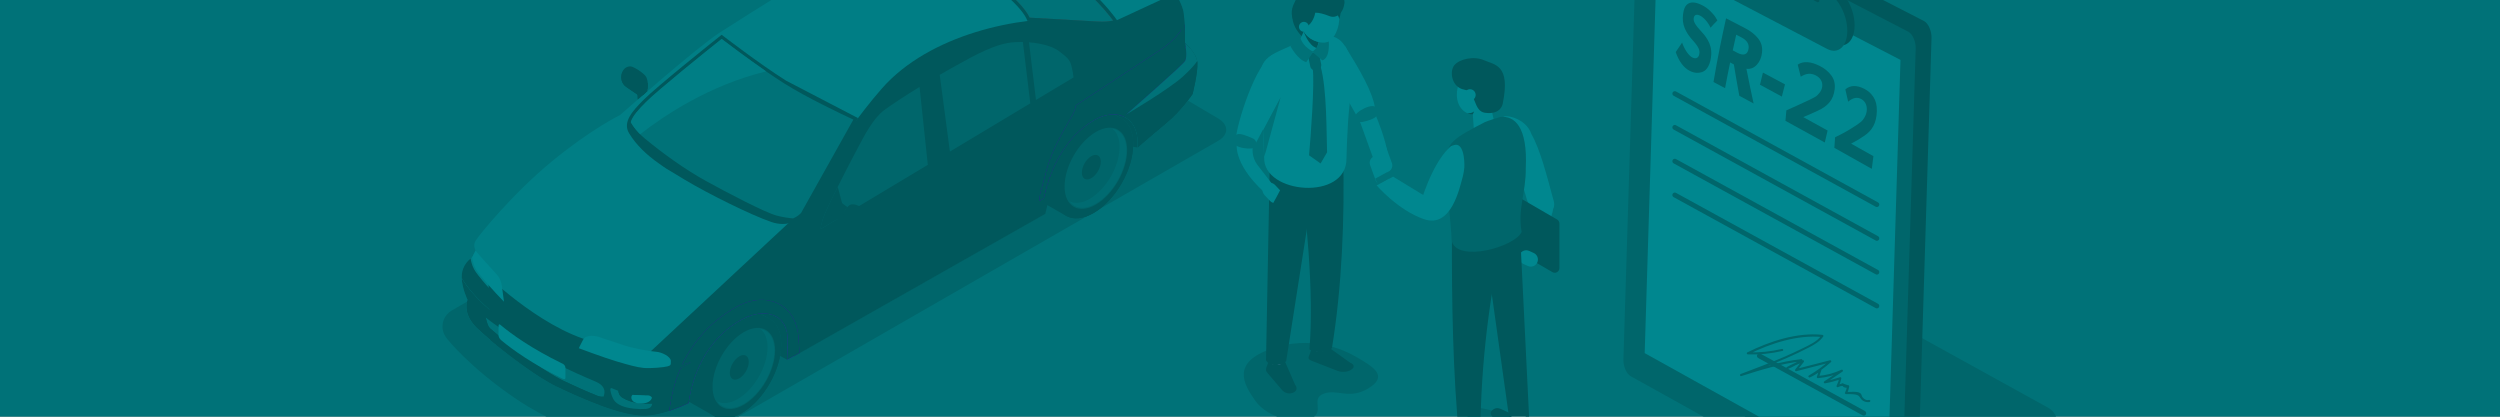 <svg width="1200" height="200" viewBox="0 0 1200 200" fill="none" xmlns="http://www.w3.org/2000/svg">
<rect x="0" y="0" width="1200" height="200" fill="#808080" stroke="none"/>
<g clip-path="url(#clip0)">
<path d="M1241 -55H-41V255H1241V-55Z" fill="#007278"/>
<path d="M911.38 250.814L983.03 211.216C989.13 207.849 989.13 199.035 983.03 195.669L884.41 141.216L911.38 250.814Z" fill="#00666B"/>
<path d="M923.66 10.171L797 -54.914C795.93 -55.538 794.95 -55.327 794.24 -54.492V-54.502L786.97 -49.568L792.54 -30.502L786.55 164.131C786.45 167.437 788.01 171.086 790.01 172.251L900.33 236.241L910.98 250.714L918.36 245.849L918.33 245.779C919.41 245.337 920.18 243.839 920.25 241.679L927.13 18.282C927.23 14.985 925.67 11.337 923.66 10.171Z" fill="#00585C"/>
<path d="M908.83 250.673L782.7 180.563C780.7 179.447 779.14 175.839 779.24 172.533L785.97 -46.161C786.07 -49.467 787.79 -51.256 789.8 -50.141L916.07 15.276C918.07 16.392 919.63 20 919.53 23.306L912.65 246.704C912.55 250 910.83 251.789 908.83 250.673Z" fill="#00666B"/>
<path d="M905.9 234.241L789.45 169.498L795.63 -31.487L912.23 28.744L905.9 234.241Z" fill="#00878F"/>
<path d="M880.76 -6.191L879.67 -6.764C878.99 -13.578 875.08 -20.593 870.34 -23.075L838.95 -39.508C834.21 -41.99 830.2 -39.116 829.39 -33.086L828.3 -33.658C823.04 -36.412 818.67 -32.573 818.6 -25.126C818.53 -17.678 822.77 -9.327 828.04 -6.573L880.51 20.894C885.77 23.648 890.14 19.809 890.21 12.362C890.27 4.915 886.03 -3.437 880.76 -6.191Z" fill="#00585C"/>
<path d="M900.9 99.367C900.71 99.367 900.52 99.327 900.34 99.226L803.34 45.97C802.77 45.658 802.57 44.945 802.87 44.372C803.19 43.799 803.89 43.598 804.46 43.9L901.46 97.156C902.03 97.468 902.23 98.181 901.93 98.754C901.72 99.146 901.32 99.367 900.9 99.367Z" fill="#00666B"/>
<path d="M900.9 115.588C900.71 115.588 900.52 115.548 900.34 115.448L803.34 62.191C802.77 61.88 802.57 61.166 802.87 60.593C803.19 60.02 803.89 59.809 804.46 60.121L901.46 113.377C902.03 113.689 902.23 114.402 901.93 114.975C901.72 115.367 901.32 115.588 900.9 115.588Z" fill="#00666B"/>
<path d="M900.9 131.809C900.71 131.809 900.52 131.769 900.34 131.669L803.34 78.412C802.77 78.101 802.57 77.387 802.87 76.814C803.19 76.242 803.89 76.031 804.46 76.342L901.46 129.598C902.03 129.91 902.23 130.624 901.93 131.196C901.72 131.588 901.32 131.809 900.9 131.809Z" fill="#00666B"/>
<path d="M900.9 148.03C900.71 148.03 900.52 147.99 900.34 147.889L803.34 94.633C802.77 94.322 802.57 93.608 802.87 93.035C803.19 92.462 803.89 92.261 804.46 92.563L901.46 145.819C902.03 146.131 902.23 146.844 901.93 147.417C901.72 147.809 901.32 148.03 900.9 148.03Z" fill="#00666B"/>
<path d="M900.9 164.262C900.71 164.262 900.52 164.211 900.34 164.121L803.34 110.865C802.77 110.553 802.57 109.84 802.87 109.267C803.19 108.694 803.89 108.483 804.46 108.794L901.46 162.051C902.03 162.362 902.23 163.076 901.93 163.649C901.72 164.041 901.32 164.262 900.9 164.262Z" fill="#00878F"/>
<path d="M894.61 199.508C894.42 199.508 894.23 199.457 894.05 199.367L843.93 171.849C843.36 171.538 843.16 170.824 843.46 170.251C843.77 169.689 844.48 169.478 845.05 169.779L895.17 197.297C895.74 197.608 895.94 198.322 895.64 198.895C895.42 199.287 895.02 199.508 894.61 199.508Z" fill="#00666B"/>
<path d="M877.25 -3.618L876.16 -4.191C875.48 -11.005 871.57 -18.02 866.83 -20.502L835.44 -36.934C830.7 -39.417 826.69 -36.542 825.88 -30.512L824.79 -31.085C819.53 -33.839 815.16 -30 815.09 -22.552C815.02 -15.105 819.26 -6.753 824.53 -4L877 23.468C882.26 26.221 886.63 22.382 886.7 14.935C886.76 7.488 882.51 -0.864 877.25 -3.618Z" fill="#00666B"/>
<path d="M872.57 1.085C872.45 1.085 872.33 1.055 872.22 0.995L828.01 -23.116C827.66 -23.306 827.52 -23.759 827.72 -24.11C827.91 -24.462 828.35 -24.593 828.71 -24.412L872.92 -0.301C873.27 -0.111 873.41 0.342 873.21 0.694C873.08 0.945 872.83 1.085 872.57 1.085Z" fill="#00585C"/>
<path d="M824.34 9.829C823.02 11.116 822.37 11.829 821.07 13.306C819.86 10.663 817.82 8.432 816.17 7.578C814.42 6.673 813.04 6.955 812.95 9.106C812.89 10.613 814.21 12.462 815.93 14.322C818.46 17.055 821.75 20.734 821.4 26.251C821.12 30.673 819.46 33.578 817.4 34.432C815.38 35.276 813.12 35.075 811.08 34.02C808.18 32.523 805.93 29.548 804.34 24.995C805.54 23.136 806.15 22.221 807.41 20.432C808.44 23.508 810.45 26.603 812.26 27.558C814.17 28.563 815.62 27.709 815.76 25.236C815.85 23.467 814.5 21.558 812.85 19.729C810.47 17.096 807.55 13.367 807.75 8.503C807.9 4.824 808.75 2.613 810.42 1.698C812.11 0.774 814.33 1.116 817.16 2.573C818.56 3.296 819.88 4.241 821.09 5.467C822.3 6.693 823.16 7.709 823.61 8.563C823.91 9.075 824.05 9.327 824.34 9.829Z" fill="#00666B"/>
<path d="M843.3 31.066C841.91 32.593 840.22 33.267 838.28 33.015C839.64 39.709 840.29 43.236 841.73 49.679C838.96 48.181 837.58 47.437 834.87 45.98C833.77 40.121 833.28 36.975 832.25 30.935C831.53 30.553 831.18 30.362 830.47 29.98C829.44 34.915 828.93 37.488 828.04 42.322C825.78 41.116 824.66 40.523 822.47 39.367C824.66 26.503 826.37 18.503 828.51 8.804C832.12 10.674 833.98 11.628 837.72 13.568C840.24 14.875 842.32 16.473 843.85 18.382C845.39 20.292 846.05 22.473 845.78 25.166C845.53 27.558 844.69 29.548 843.3 31.066ZM835.73 17.869C834.79 17.377 834.31 17.136 833.38 16.653C832.74 19.468 832.4 21.015 831.72 24.181C832.64 24.663 833.1 24.905 834.03 25.397C836.88 26.895 839.05 26.302 839.35 23.015C839.54 20.864 838.32 19.216 835.73 17.869Z" fill="#00666B"/>
<path d="M846.21 34.844C850.42 37.096 852.55 38.231 856.79 40.502C856.18 42.824 855.87 44.01 855.28 46.362C851.06 44.07 848.95 42.925 844.78 40.673C845.35 38.332 845.64 37.156 846.21 34.844Z" fill="#00666B"/>
<path d="M865.56 56.201C870.28 58.804 872.63 60.101 877.25 62.663C876.69 65.055 876.41 66.221 875.9 68.402C868.42 64.251 864.59 62.131 857.02 58C857.18 56.04 857.27 55.025 857.46 52.955C861.92 51.015 864.22 49.95 868.72 47.839C869.81 47.297 870.7 46.824 871.31 46.483C871.94 46.131 872.65 45.487 873.37 44.553C874.09 43.628 874.54 42.623 874.67 41.538C874.96 39.126 873.63 37.256 871.59 36.201C869.32 35.025 866.95 35.136 864.36 36.814C863.79 34.412 863.5 33.256 862.9 31.035C865.6 29.136 869.44 29.578 873.55 31.698C875.83 32.874 877.64 34.322 879.02 36.201C880.41 38.08 880.94 40.191 880.64 42.834C880.05 48.07 877.18 51.065 872.5 53.156C869.74 54.422 868.34 55.045 865.56 56.201Z" fill="#00666B"/>
<path d="M888.53 68.945C892.95 71.417 895.11 72.633 899.24 74.965C898.91 77.528 898.75 78.774 898.46 81.055C891.55 77.146 887.9 75.095 880.49 70.965C880.61 69.015 880.69 67.99 880.85 65.879C885.12 63.829 887.24 62.593 891.17 60.03C892.12 59.377 892.87 58.804 893.39 58.382C893.92 57.95 894.51 57.206 895.09 56.141C895.67 55.085 896 53.97 896.06 52.804C896.21 50.221 895.06 48.402 893.34 47.507C891.42 46.512 889.4 46.854 887.11 48.804C886.58 46.342 886.32 45.156 885.77 42.914C888.17 40.754 891.44 40.884 894.79 42.593C896.66 43.548 898.1 44.804 899.26 46.593C900.42 48.382 900.96 50.553 900.88 53.417C900.73 59.105 898.64 62.724 894.65 65.317C892.3 66.894 891.06 67.628 888.53 68.945Z" fill="#00666B"/>
<path d="M855.33 167.487C849.94 168.764 844.51 169.307 838.98 169.116C839.07 169.437 839.15 169.759 839.24 170.08C849.77 164.854 862.85 160.543 874.74 161.789C874.59 161.528 874.44 161.266 874.29 161.005C872.22 163.98 868.7 165.477 865.57 167.045C862.44 168.603 859.26 170.06 856.05 171.447C849.31 174.352 842.43 176.935 835.56 179.518C834.95 179.749 835.19 180.724 835.83 180.523C845.28 177.528 854.76 174.573 864.64 173.437C864.55 173.116 864.47 172.794 864.38 172.472C862.31 174 860.17 175.216 857.78 176.181C857.91 176.493 858.05 176.814 858.18 177.126C860.55 175.779 862.98 174.724 865.58 173.92C865.41 173.628 865.24 173.337 865.08 173.055C863.97 174.472 862.85 175.89 861.74 177.307C861.43 177.699 861.7 178.312 862.24 178.171C867.71 176.764 873.18 175.357 878.65 173.95C878.48 173.658 878.31 173.367 878.15 173.085C875.08 175.809 871.79 178.181 868.26 180.251C867.68 180.593 868.19 181.427 868.78 181.146C870.65 180.271 872.37 179.256 874.03 178.02C873.78 177.829 873.52 177.628 873.27 177.437C872.87 178.583 872.48 179.729 872.08 180.864C871.98 181.166 872.26 181.548 872.58 181.518C876.72 181.186 880.62 180.161 884.39 178.392C884.22 178.091 884.04 177.789 883.87 177.498C881.13 179.347 878.39 181.206 875.65 183.055C875.15 183.387 875.47 184.111 876.05 184C878.59 183.538 881.04 182.895 883.48 182.06C883.27 181.849 883.06 181.638 882.84 181.417C882.56 182.784 882.23 183.799 881.58 185.085C881.39 185.457 881.71 186.01 882.16 185.849C882.82 185.618 883.67 185.156 884.39 185.276C884.59 185.307 884.83 185.779 885.06 185.849C885.94 186.141 886.38 186.241 887.26 185.91C887.05 185.699 886.84 185.487 886.62 185.266C886.43 186.432 886.17 187.297 885.64 188.392C885.47 188.754 885.68 189.156 886.09 189.176C887.55 189.246 889.26 189.085 890.68 189.407C892.66 189.849 892.41 190.513 893.5 191.719C894.49 192.814 895.85 193.166 897.27 193.005C897.92 192.935 897.93 191.89 897.27 191.97C895.99 192.261 894.87 191.789 893.91 190.553C893.76 190.151 893.61 189.749 893.44 189.357C893.21 189.035 893.17 188.905 892.9 188.704C891.43 187.658 887.8 188.231 886.09 188.141C886.24 188.402 886.39 188.663 886.54 188.925C887.08 187.819 887.43 186.764 887.63 185.548C887.69 185.196 887.4 184.754 886.99 184.905C886.32 184.673 885.65 184.442 884.97 184.211C884.86 184.02 884.6 183.9 884.39 183.97C883.55 184.261 882.72 184.553 881.88 184.844C882.07 185.096 882.27 185.357 882.46 185.608C883.11 184.332 883.54 183.096 883.83 181.699C883.9 181.337 883.59 180.925 883.19 181.055C880.75 181.889 878.3 182.533 875.76 182.995C875.89 183.307 876.03 183.628 876.16 183.94C878.9 182.091 881.64 180.231 884.38 178.382C884.94 178 884.46 177.206 883.86 177.487C880.25 179.166 876.53 180.151 872.57 180.462C872.74 180.683 872.9 180.905 873.07 181.116C873.47 179.97 873.86 178.824 874.26 177.689C874.4 177.286 873.86 176.834 873.5 177.106C871.84 178.342 870.12 179.357 868.25 180.231C868.42 180.533 868.6 180.834 868.77 181.126C872.39 179.005 875.74 176.573 878.87 173.799C879.27 173.447 878.84 172.804 878.37 172.935C872.9 174.342 867.43 175.749 861.96 177.156C862.13 177.447 862.3 177.739 862.46 178.02C863.57 176.603 864.69 175.186 865.8 173.769C866.09 173.397 865.84 172.734 865.3 172.905C862.61 173.729 860.09 174.824 857.65 176.211C857.16 176.493 857.49 177.387 858.05 177.156C860.51 176.161 862.76 174.915 864.9 173.337C865.26 173.075 865.21 172.302 864.64 172.372C854.66 173.518 845.09 176.462 835.55 179.487C835.64 179.819 835.73 180.151 835.82 180.493C843.14 177.739 850.46 174.985 857.62 171.849C861.18 170.292 864.7 168.643 868.15 166.854C870.86 165.447 873.39 164.05 875.17 161.498C875.42 161.146 875.08 160.754 874.72 160.714C862.6 159.447 849.43 163.819 838.7 169.146C838.22 169.387 838.48 170.101 838.96 170.111C844.59 170.302 850.11 169.749 855.59 168.442C856.25 168.332 855.97 167.337 855.33 167.487Z" fill="#00666B"/>
<path d="M584.86 56.945C589.84 59.9 589.81 64.663 584.79 67.558L330.43 213.799C325.41 216.683 316.66 218.161 310.98 217.085C310.98 217.085 275.8 210.412 247.92 191.618C225.34 176.392 214.45 162.442 214.45 162.442C210.88 157.869 212.07 151.769 217.09 148.884L473.32 1.558C478.34 -1.327 486.52 -1.276 491.5 1.668L584.86 56.945Z" fill="#00666B"/>
<path d="M537.61 56.533L534.76 54.905C531.75 54.824 528.39 55.739 525 57.739C511.53 65.689 504.3 80.503 501.25 94.302C501.05 95.216 500.95 96.292 500.95 97.457L512.11 103.809C515.49 105.498 520.02 105.106 525 102.211C535.46 96.141 543.94 81.387 543.93 69.246C543.94 62.734 541.49 58.302 537.61 56.533Z" fill="#00585C"/>
<path d="M543.94 69.247C543.94 81.387 535.46 96.141 525.01 102.211C514.55 108.282 506.07 103.357 506.07 91.227C506.07 79.086 514.55 64.332 525 58.262C535.46 52.201 543.94 57.116 543.94 69.247Z" fill="#00585C"/>
<path d="M543.4 69.99C543.4 81.307 535.5 95.066 525.75 100.724C516 106.382 508.09 101.799 508.09 90.483C508.09 79.166 515.99 65.407 525.74 59.749C535.5 54.091 543.4 58.674 543.4 69.99Z" fill="#00585C"/>
<path opacity="0.5" d="M541.03 72.06C541.03 81.689 534.31 93.387 526.02 98.201C517.73 103.015 511 99.116 511 89.487C511 79.859 517.72 68.161 526.01 63.347C534.31 58.533 541.03 62.432 541.03 72.06Z" fill="#007278"/>
<path opacity="0.5" d="M534 61.809C536.12 63.467 537.41 66.472 537.41 70.573C537.41 79.719 531.02 90.844 523.14 95.417C519.34 97.618 515.89 97.9 513.33 96.573C515.86 100.181 520.6 100.854 526.02 97.709C534.11 93.015 540.68 81.588 540.68 72.191C540.68 66.221 538.02 62.513 534 61.809Z" fill="#007278"/>
<path d="M528.39 77.598C528.39 80.513 526.35 84.06 523.84 85.518C521.33 86.975 519.29 85.789 519.29 82.874C519.29 79.96 521.32 76.412 523.84 74.955C526.36 73.498 528.39 74.683 528.39 77.598Z" fill="#00585C"/>
<path d="M546.07 70.824C546.09 69.618 546.09 68.663 546.09 68.311C546.09 59.829 541.23 55.075 534.75 54.915L537.6 56.543C541.48 58.312 543.93 62.744 543.93 69.256C543.93 69.658 543.92 70.07 543.9 70.472L546.07 70.824Z" fill="#00585C"/>
<path d="M368.63 152.633L364.89 150.492C362.06 150.743 359.02 151.698 356.02 153.346C341.95 161.045 334.04 175.035 331.22 189.457C331.07 190.241 330.84 191.417 330.59 192.784L343.13 199.909C346.51 201.598 351.04 201.206 356.02 198.311C366.48 192.241 374.95 177.487 374.95 165.346C374.96 158.834 372.51 154.402 368.63 152.633Z" fill="#00585C"/>
<path d="M374.96 165.347C374.96 177.488 366.48 192.242 356.03 198.312C345.57 204.382 337.09 199.458 337.09 187.327C337.09 175.196 345.57 160.432 356.03 154.362C366.48 148.292 374.96 153.206 374.96 165.347Z" fill="#00585C"/>
<path d="M374.42 166.091C374.42 177.408 366.52 191.166 356.77 196.825C347.02 202.483 339.11 197.89 339.11 186.583C339.11 175.267 347.02 161.508 356.77 155.85C366.52 150.191 374.42 154.774 374.42 166.091Z" fill="#00585C"/>
<path opacity="0.5" d="M372.05 168.151C372.05 177.769 365.33 189.477 357.04 194.281C348.75 199.096 342.02 195.196 342.02 185.568C342.02 175.94 348.74 164.241 357.03 159.427C365.33 154.633 372.05 158.523 372.05 168.151Z" fill="#007278"/>
<path opacity="0.5" d="M365.02 157.91C367.14 159.568 368.43 162.573 368.43 166.673C368.43 175.819 362.04 186.945 354.16 191.528C350.36 193.729 346.91 194.01 344.35 192.684C346.88 196.292 351.62 196.965 357.04 193.819C365.13 189.126 371.7 177.699 371.7 168.302C371.7 162.322 369.03 158.603 365.02 157.91Z" fill="#007278"/>
<path d="M359.41 173.699C359.41 176.614 357.37 180.161 354.86 181.619C352.35 183.076 350.31 181.89 350.31 178.975C350.31 176.061 352.35 172.513 354.86 171.056C357.38 169.598 359.41 170.774 359.41 173.699Z" fill="#00585C"/>
<path d="M364.89 150.493L368.63 152.633C372.51 154.402 374.96 158.834 374.96 165.347C374.96 167.126 374.77 168.975 374.42 170.834L377.84 172.694C377.94 169.367 378.03 165.789 378.1 164.362C378.6 154.272 372.52 149.809 364.89 150.493Z" fill="#00585C"/>
<path d="M574.76 30.121C574.47 25.307 568.81 20.633 568.81 20.633C568.81 20.633 568.81 12.463 568.23 6.623C567.65 0.784 560.53 -10.01 556.18 -13.507C551.82 -17.005 520.18 -36.854 507.7 -42.683C495.21 -48.522 486.79 -45.306 486.79 -45.306L457.9 -34.362C434.67 -34.944 404.77 -20.794 387.35 -10.432C369.93 -0.08 345.4 15.679 345.4 15.679C333.79 23.267 297.64 55.216 297.64 55.216C297.64 55.216 283.99 61.779 264.98 77.397C245.96 93.005 229.78 113.055 228.31 115.508C226.84 117.96 228.31 120.221 228.31 120.221L226.65 123.468C226.65 123.468 222.25 126.211 221.66 131.618C221.07 137.025 224.4 143.9 224.4 143.9C223.42 146.653 223.23 151.859 228.8 157.367C234.37 162.865 255.1 179.769 267.52 185.669C279.94 191.558 298.61 199.819 309.76 199.518C316.85 199.327 325.28 195.97 330.48 193.538C330.77 191.849 331.05 190.372 331.24 189.457C334.07 175.045 341.97 161.055 356.04 153.347C367.14 147.277 378.8 150.523 378.12 164.362C378.05 165.789 377.96 169.367 377.86 172.694L501.47 102.653C500.89 99.689 500.78 96.493 501.26 94.302C504.31 80.503 511.54 65.689 525.01 57.739C535.67 51.447 546.11 55.88 546.11 68.302C546.11 68.653 546.1 69.628 546.08 70.844C549.73 67.679 555.32 62.864 559.82 59.156C567.15 53.106 572.45 45.146 572.45 45.146C572.45 45.146 575.05 34.935 574.76 30.121Z" fill="#007E85"/>
<path d="M517.2 9.317C489.33 7.246 445.98 16.583 423.27 42.513C400.56 68.453 380.95 104.754 380.95 104.754L311 169.89C310.96 169.407 308.46 168.04 289.08 164.925C263.27 160.774 234.37 132.764 234.37 132.764L235.36 163.196C244.12 170.553 258.17 181.216 267.51 185.659C279.93 191.548 298.6 199.809 309.75 199.508C316.84 199.317 325.27 195.96 330.47 193.528C330.76 191.839 331.04 190.362 331.23 189.448C334.06 175.035 341.96 161.046 356.03 153.337C364.43 148.744 373.15 149.488 376.6 156.121L377.86 154.543L531.66 48.724L571.3 23.106C569.99 21.598 568.82 20.623 568.82 20.623C568.82 20.623 568.82 12.453 568.24 6.613C567.97 3.94 566.34 0.241 564.23 -3.336L534.76 10.332C534.75 10.352 545.07 11.397 517.2 9.317Z" fill="#00585C"/>
<path d="M574.76 30.121C574.47 25.307 568.81 20.633 568.81 20.633C568.81 20.633 568.81 16.312 568.59 11.719C566.98 14.925 563.64 19.538 556.77 24.05L516.8 50.312L364.27 143.92L364.22 143.97C360.84 144.191 357.3 145.216 353.84 147.106C341.75 153.719 332.87 163.618 327.46 175.025L331.58 173.91C331.58 173.91 329.35 175.277 326.73 176.603C326.73 176.603 326.72 176.603 326.72 176.613L322.5 178.483C318.63 179.869 312.04 183.739 302.7 182.744C293.36 181.749 270.72 173.096 254 162.583C238.9 153.086 226.91 142.623 221.61 133.427C221.77 138.442 224.4 143.9 224.4 143.9C223.42 146.653 223.23 151.859 228.8 157.367C234.37 162.864 255.1 179.769 267.52 185.668C279.94 191.558 298.61 199.819 309.76 199.518C316.85 199.327 325.28 195.97 330.48 193.538C330.77 191.849 331.05 190.372 331.24 189.457C334.07 175.045 341.97 161.055 356.04 153.347C367.14 147.277 378.8 150.523 378.12 164.362C378.1 164.684 378.09 165.116 378.07 165.628L380.96 171.166L501.73 102.694C501.77 102.372 501.67 102.985 501.73 102.694C504.78 88.895 511.54 65.699 525.02 57.749C535.68 51.457 546.12 55.89 546.12 68.312C546.12 68.663 546.11 69.638 546.09 70.854C549.74 67.689 555.33 62.874 559.83 59.166C567.16 53.116 572.46 45.156 572.46 45.156C572.46 45.156 575.05 34.935 574.76 30.121Z" fill="#00585C"/>
<path d="M377.84 172.694L383.75 169.347C383.57 166.382 383.38 163.669 383.29 162.302C382.29 145.407 367.39 139.699 353.84 147.116C341.75 153.729 332.86 163.628 327.44 175.035L331.57 173.92C331.57 173.92 329.34 175.287 326.72 176.613C324.8 180.955 323.38 185.498 322.46 190.161C322.17 191.659 321.64 194.342 321.2 197.236C324.69 196.091 327.95 194.704 330.45 193.538C330.74 191.85 331.02 190.372 331.21 189.458C334.04 175.046 341.94 161.056 356.01 153.347C367.11 147.277 378.77 150.523 378.09 164.362C378.03 165.789 377.94 169.367 377.84 172.694Z" fill="#3A0CA3"/>
<path d="M377.84 172.694L383.75 169.347C383.57 166.382 383.38 163.669 383.29 162.302C382.29 145.407 367.39 139.699 353.84 147.116C341.75 153.729 332.86 163.628 327.44 175.035L331.57 173.92C331.57 173.92 329.34 175.287 326.72 176.613C324.8 180.955 323.38 185.498 322.46 190.161C322.17 191.659 321.64 194.342 321.2 197.236C324.69 196.091 327.95 194.704 330.45 193.538C330.74 191.85 331.02 190.372 331.21 189.458C334.04 175.046 341.94 161.056 356.01 153.347C367.11 147.277 378.77 150.523 378.09 164.362C378.03 165.789 377.94 169.367 377.84 172.694Z" fill="#00585C"/>
<path d="M540.08 56.282C540.46 55.407 540.68 54.905 540.68 54.905C541.82 53.819 567.43 31.538 568.81 29.357C570.19 27.176 568.81 20.644 568.81 20.644C568.81 20.644 568.81 16.322 568.59 11.729C566.98 14.935 563.64 19.548 556.77 24.061L516.8 50.322L516.45 50.533C516.12 51.95 515.7 53.377 515.16 54.463C513.54 57.769 505.58 69.769 502.59 80.774C499.61 91.779 499.61 91.779 499.61 91.779C499.61 91.779 498.92 93.498 498.98 96.422L501.09 95.237C501.13 94.915 501.19 94.603 501.25 94.312C504.3 80.513 511.53 65.699 525 57.749C530.58 54.453 536.08 54.101 540.08 56.282Z" fill="#3A0CA3"/>
<path d="M540.08 56.282C540.46 55.407 540.68 54.905 540.68 54.905C541.82 53.819 567.43 31.538 568.81 29.357C570.19 27.176 568.81 20.644 568.81 20.644C568.81 20.644 568.81 16.322 568.59 11.729C566.98 14.935 563.64 19.548 556.77 24.061L516.8 50.322L516.45 50.533C516.12 51.95 515.7 53.377 515.16 54.463C513.54 57.769 505.58 69.769 502.59 80.774C499.61 91.779 499.61 91.779 499.61 91.779C499.61 91.779 498.92 93.498 498.98 96.422L501.09 95.237C501.13 94.915 501.19 94.603 501.25 94.312C504.3 80.513 511.53 65.699 525 57.749C530.58 54.453 536.08 54.101 540.08 56.282Z" fill="#00585C"/>
<path d="M331.58 173.92L320.83 176.835C319.38 177.297 314.63 177.749 311.24 177.749C310.27 177.749 309.43 177.709 308.75 177.649C305.3 177.297 301.55 176.222 295.71 174.503C289.87 172.784 277.58 168.181 277.46 168.131C277.46 168.131 276.39 167.739 275.62 167.799C274.85 167.87 271.69 168.352 269.64 167.377C267.59 166.402 260.28 162.583 255.83 159.83C251.38 157.066 244.48 152.312 243.52 150.01C242.86 148.412 243.01 147.036 243.01 147.036L241.35 145.367C236.77 140.774 229.14 132.232 227.59 129.317C226.4 127.086 226.02 124.965 225.9 124.021C224.62 125.076 222.09 127.619 221.66 131.619C221.6 132.211 221.58 132.814 221.6 133.428C226.9 142.624 238.9 153.086 254 162.583C270.72 173.096 293.37 181.749 302.7 182.744C312.04 183.739 318.63 179.87 322.5 178.483C326.36 177.106 331.58 173.92 331.58 173.92Z" fill="#00585C"/>
<path d="M546.1 68.302C546.1 68.653 546.09 69.628 546.07 70.844C549.72 67.678 555.31 62.864 559.81 59.156C567.14 53.106 572.44 45.146 572.44 45.146C572.44 45.146 575.05 34.935 574.76 30.121C574.74 29.849 574.71 29.578 574.66 29.307C573.48 31.126 571.37 33.407 567.9 36.633C561.5 42.593 540.68 54.895 540.68 54.895C540.25 55.166 539.86 55.528 539.52 55.98C543.48 57.859 546.1 62.081 546.1 68.302Z" fill="#00585C"/>
<path d="M568.81 29.357C567.43 31.538 541.82 53.809 540.68 54.905C540.68 54.905 561.5 42.593 567.9 36.644C571.37 33.417 573.48 31.136 574.66 29.317C573.85 24.804 568.81 20.644 568.81 20.644C568.81 20.644 570.19 27.176 568.81 29.357Z" fill="#007278"/>
<path d="M285.92 183.176C279.81 180.573 273.38 177.829 267.51 174.664C258.03 169.538 242.28 159.448 233.15 152.473C233.43 153.598 233.78 154.895 234.08 155.709C234.71 157.458 235.76 158.051 235.76 158.051C243.74 165.066 260.05 177.839 270.43 182.764C275.24 185.046 281 187.689 286.88 190.03C286.88 190.03 288.26 190.573 289.66 190.412C289.73 190.272 289.79 190.121 289.84 189.96C290.45 188.101 290.62 185.176 285.92 183.176Z" fill="#007278"/>
<path d="M286.87 190.03C280.98 187.688 275.22 185.045 270.42 182.764C260.04 177.839 243.73 165.065 235.75 158.05C235.75 158.05 234.7 157.457 234.07 155.709C233.77 154.884 233.43 153.598 233.14 152.472C232.34 151.859 231.58 151.266 230.89 150.704C228.69 148.925 228.96 151.126 228.96 151.126C228.96 151.126 229.83 155.045 230.47 156.824C231.11 158.603 232.19 159.206 232.19 159.206C240.32 166.352 256.93 179.367 267.51 184.382C272.41 186.704 278.28 189.397 284.27 191.789C284.27 191.789 288.28 193.357 289.66 190.412C288.25 190.573 286.87 190.03 286.87 190.03Z" fill="#00585C"/>
<path d="M312.96 193.709C304.65 194.07 301.14 192.271 298.77 190.884C297.32 190.04 296.89 188.593 296.78 187.598C295.05 186.945 293.83 186.392 293.83 186.392C292.33 185.749 293.11 188.432 293.75 190.141C294.39 191.849 295.27 193.477 298.4 194.804C301.53 196.131 306.64 196.543 309.95 196.281C312.22 196.101 312.9 195.015 313.09 193.709C313.04 193.699 313 193.709 312.96 193.709Z" fill="#007278"/>
<path d="M313.14 191.819C313.08 189.829 311.24 189.91 311.24 189.91C311.24 189.91 308.75 189.91 304.49 189.608C302.09 189.437 299.01 188.432 296.78 187.598C296.89 188.593 297.32 190.04 298.77 190.885C301.14 192.272 304.65 194.071 312.96 193.709C313 193.709 313.04 193.699 313.09 193.699C313.17 193.096 313.15 192.442 313.14 191.819Z" fill="#00585C"/>
<path d="M515.18 29.307C514.39 27.508 513.21 26.211 509.27 23.256C505.73 20.603 498.72 18.563 490.03 18.563C489.05 18.563 488.05 18.593 487.02 18.643C476.96 19.176 465.83 25.829 455.42 31.598C445 37.367 429.29 47.216 423.37 51.648C417.46 56.091 412.86 65.488 409.16 72.503C405.45 79.518 395.29 99.106 393.53 104.503C391.77 109.9 392.44 114.372 392.44 114.372L517.01 39.116C516.99 39.116 516.19 31.588 515.18 29.307Z" fill="#00585C"/>
<path d="M377.29 38.704C364.33 30.513 346.38 16.694 346.38 16.694C342.32 19.89 315.09 41.719 308.99 47.84C303.54 53.307 298.7 58.634 301.99 64.01C305.28 69.387 309.97 74.091 316.62 78.714C320.16 81.176 317.46 79.558 328.71 86.292C339.96 93.025 360.31 103.156 370.23 106.553C372.22 107.237 374.03 107.508 375.66 107.508C382.19 107.508 385.82 103.146 385.82 103.146L411.85 56.684" fill="#00585C"/>
<path d="M536.88 10.744C536.88 10.744 525.58 -7.196 500.36 -21.116C477.33 -33.819 460.96 -34.372 458.29 -34.372C458.04 -34.372 457.9 -34.362 457.9 -34.362C457.44 -34.372 456.97 -34.382 456.5 -34.382C447.79 -34.382 438.21 -32.402 428.74 -29.397C428.97 -29.357 447.74 -26.492 463.76 -16.352C478.9 -6.774 491.02 3.809 493.15 10.03C493.31 10.03 493.4 10.02 493.4 10.02C493.4 10.02 520.5 11.528 526.98 11.92C527.7 11.96 528.39 11.98 529.04 11.98C533.25 11.98 536.01 11.166 536.91 10.844L536.88 10.744Z" fill="#00585C"/>
<path d="M499.59 -19.718C477.06 -32.151 461.62 -33.97 458.67 -33.97C458.47 -33.97 457.14 -33.929 457.12 -33.919L454.4 -33.829C448.16 -33.829 441.09 -32.12 433.28 -30.04C440.3 -28.342 454.04 -24.392 464.61 -17.708C479.84 -8.07 491.23 2.02 494.23 8.462C498.62 8.704 521.27 9.97 527.08 10.332C527.74 10.372 528.4 10.392 529.04 10.392C531.27 10.392 533.07 10.151 534.35 9.89C530.86 5.146 519.65 -8.653 499.59 -19.718Z" fill="#303E42"/>
<path d="M309.49 66.462C317.79 73.367 328.58 81.196 338.77 86.824C348.96 92.442 367.15 101.99 372.85 103.498C375.79 104.271 378.5 104.653 380.74 104.834C382.89 103.879 384.19 102.573 384.51 102.221L409.61 57.417C404.37 54.985 387.3 46.915 376.43 40.05C365.28 33.005 350.32 21.709 346.38 18.704C339.52 24.141 315.66 43.377 310.1 48.965C306.55 52.523 303.64 55.688 302.77 58.633C304.02 60.885 306.08 63.628 309.49 66.462Z" fill="#007278"/>
<path d="M497.27 47.97L515.3 37.156C514.96 34.281 514.32 31.296 513.73 29.96C513.11 28.553 512.18 27.437 508.32 24.543C505.92 22.744 501 20.844 493.92 20.311L497.27 47.97Z" fill="#00666B"/>
<path d="M441.38 41.719C434.39 46.03 427.71 50.382 424.32 52.935C419.2 56.774 414.96 64.874 411.55 71.377C411.21 72.02 410.88 72.643 410.56 73.256C405.9 82.07 396.65 100.06 395.04 105.005C394.19 107.598 393.99 108.282 393.95 109.95L445.35 79.116L441.38 41.719Z" fill="#00666B"/>
<path d="M455.95 72.744L494.54 49.598L490.98 20.171C490.66 20.161 490.35 20.161 490.03 20.161V18.563V20.161C489.07 20.161 488.08 20.191 487.11 20.241C478.24 20.714 468.34 26.231 458.77 31.568C457.91 32.05 457.05 32.533 456.19 33.005C454.6 33.88 452.88 34.864 451.07 35.92L455.95 72.744Z" fill="#00666B"/>
<path d="M402.1 89.668C398.82 96.231 395.87 102.412 395.03 105.005C394.18 107.598 393.98 108.282 393.94 109.95L405.66 102.925L402.1 89.668Z" fill="#00585C"/>
<path d="M499.59 -19.718C481.25 -29.839 467.6 -32.924 461.57 -33.718C456.75 -32.11 450.32 -29.558 446.11 -26.261C452.15 -24.16 458.84 -21.336 464.6 -17.698C479.83 -8.06 491.22 2.03 494.22 8.473C498.61 8.714 521.26 9.98 527.07 10.342C527.73 10.382 528.39 10.402 529.03 10.402C531.26 10.402 533.06 10.161 534.34 9.9C530.86 5.146 519.65 -8.653 499.59 -19.718Z" fill="#007278"/>
<path d="M346.39 18.704C339.53 24.141 315.67 43.377 310.11 48.965C306.56 52.523 303.65 55.688 302.78 58.633C303.72 60.342 305.13 62.332 307.26 64.442C318.86 55.397 340.73 40.774 367.75 34.271C358.6 27.95 349.36 20.975 346.39 18.704Z" fill="#007E85"/>
<path d="M306.25 45.588C306.25 45.588 301.31 42.221 300.6 41.749C299.9 41.277 297.72 39.447 298.31 35.96C298.9 32.473 301.38 31.759 302.78 31.88C304.19 32 309.36 35.186 310.25 37.076C311.13 38.965 311.07 41.9 310.84 42.654C310.6 43.397 309.07 46.885 306.25 45.588Z" fill="#00585C"/>
<path d="M310.84 42.654C310.98 42.191 311.06 40.915 310.9 39.558C310.16 41.025 309.61 41.377 306.69 41.086C306.17 41.035 305.26 40.744 301.87 38.322C300.18 37.116 299.27 35.468 298.78 34.372C298.58 34.824 298.42 35.347 298.31 35.95C297.72 39.437 299.9 41.267 300.6 41.739C301.3 42.211 306.25 45.578 306.25 45.578C309.07 46.885 310.6 43.397 310.84 42.654Z" fill="#00585C"/>
<path d="M310.85 43.699L310.07 41.749C310.07 41.749 309.54 41.568 308.13 42.04C306.72 42.513 305.78 43.638 305.84 44.282C305.88 44.714 306 46.623 306.07 47.829C307.54 46.563 309.15 45.166 310.85 43.699Z" fill="#00585C"/>
<path d="M410.96 98.311C410.96 98.311 409.15 97.769 408.05 98.311C406.95 98.854 404.7 101.558 404.48 104.442C404.26 107.327 408.32 108.744 412.16 109.407C416 110.07 419.35 109.588 419.27 106.392C419.17 103.206 414.88 99.769 410.96 98.311Z" fill="#00585C"/>
<path d="M419.25 106.392C419.25 106.372 419.25 106.352 419.24 106.332C415.48 110.714 408.39 106.482 406.67 104.663C405.52 103.457 406.24 100.915 406.92 99.226C405.84 100.372 404.62 102.362 404.46 104.442C404.24 107.327 408.3 108.744 412.14 109.407C415.99 110.08 419.34 109.588 419.25 106.392Z" fill="#00585C"/>
<path d="M404.47 104.443C404.62 102.473 405.72 100.583 406.76 99.407L402.79 96.523C402.79 96.523 401.86 96.131 401.14 97.035C400.42 97.94 398.08 102.593 399.34 104.453C400.18 105.689 402.82 105.176 404.48 104.694C404.47 104.613 404.46 104.533 404.47 104.443Z" fill="#00585C"/>
<path d="M404.47 104.442C404.54 103.598 404.78 102.764 405.12 102C402.57 101.106 400.99 99.568 400.24 98.613C399.37 100.412 398.45 103.136 399.34 104.452C400.18 105.689 402.82 105.176 404.48 104.694C404.47 104.613 404.46 104.533 404.47 104.442Z" fill="#00585C"/>
<path d="M269.99 174.553C255.04 167.277 245.5 160.372 240.12 155.869C240.07 155.829 239.84 155.689 239.66 155.689C239.34 155.679 239.3 156.402 239.3 156.714V160.794C239.3 162.452 240.83 163.518 240.85 163.528C246.13 167.91 255.4 174.593 269.76 181.638C269.78 181.648 270.34 181.95 270.82 181.96C271.1 181.97 271.41 181.92 271.41 181.216V176.754C271.41 175.055 270 174.563 269.99 174.553Z" fill="#00878F"/>
<path d="M312.92 190.874C312.42 189.859 311.23 189.91 311.23 189.91C311.23 189.91 308.74 189.91 304.48 189.608C304.21 189.588 303.92 189.558 303.63 189.518C303.32 189.799 303.02 190.231 303.05 190.874C303.1 192.221 304.27 193.749 307.93 193.709C310.63 193.668 312.66 192.432 312.92 190.874Z" fill="#00878F"/>
<path d="M311.23 189.91C311.23 189.91 308.74 189.91 304.48 189.608C304.35 189.598 304.22 189.578 304.09 189.568C303.95 189.779 303.85 190.05 303.86 190.392C303.9 191.518 304.87 192.794 307.94 192.764C310.19 192.734 311.88 191.699 312.11 190.392C312.03 190.221 311.92 190.101 311.81 190C311.49 189.9 311.23 189.91 311.23 189.91Z" fill="#00878F"/>
<path d="M314.77 168.825C311.64 168.644 303.13 167.016 299.23 165.659C296.17 164.593 286.95 161.568 286.95 161.568C286.95 161.568 281.47 160.051 279.84 163.146C278.51 165.659 277.83 167.146 277.83 167.146C277.83 167.146 290.14 171.759 296.01 173.488C301.88 175.217 305.55 176.262 308.85 176.593C312.28 176.945 319 176.302 320.5 175.83C322 175.357 322 175.206 322 173.237C322.01 171.257 317.78 168.995 314.77 168.825Z" fill="#00878F"/>
<path d="M240.99 137.89C240.99 137.89 240.66 134.402 238.9 132.302C237.13 130.191 229.31 121.91 228.31 120.231L226.65 123.478C226.65 123.478 226.79 126.121 228.29 128.945C229.8 131.779 237.53 140.402 241.91 144.814L240.99 137.89Z" fill="#00878F"/>
<path d="M567.84 23.407C568.2 23.337 568.33 23.226 569.03 22.352C568.89 21.497 568.81 20.643 568.81 20.643C568.81 20.643 568.81 13.92 568.38 8.312L567.12 12.704L566.82 22.392C566.82 22.382 567.18 23.528 567.84 23.407Z" fill="#00585C"/>
<path d="M730.18 201.286C770.85 217.337 697.23 242.613 670.8 217.487C670.32 211.568 686.68 213.729 700.77 205.97C706.3 202.924 702.1 194.472 710.25 195.759C714.14 196.372 726.52 199.849 730.18 201.286Z" fill="#00666B"/>
<path d="M635.59 188.894C641.99 186.693 647.68 191.829 656.58 186.553C666.92 180.422 658.8 175.98 651.71 171.729C644.61 167.477 629.19 160.764 610.13 167.427C591.06 174.09 596.76 184.201 602.59 192.422C608.43 200.633 622.41 203.859 629.35 200.784C636.3 197.698 628.63 191.296 635.59 188.894Z" fill="#00666B"/>
<path d="M652.1 37.99C652.1 37.99 665.65 62.522 666.64 77.749C666.64 77.749 662.87 86.09 660.12 78.683C653.4 60.613 648.76 45.135 643.38 38.985C638 32.824 652.1 37.99 652.1 37.99Z" fill="#00878F"/>
<path d="M621.67 184.724L616.47 172.824C615.59 171.799 613.16 170.955 611.34 170.895C610.52 170.864 609.69 171.548 609.33 172.493L608.55 174.533C607.35 177.447 607.43 177.92 608.59 179.276L615.47 187.307C616.63 188.663 618.87 189.226 620.45 188.573L620.9 188.382C622.48 187.719 622.83 186.07 621.67 184.724Z" fill="#00585C"/>
<path d="M608.59 172.573C608.6 175.407 615.63 176.161 615.62 173.327L615.58 164.131L608.55 163.377L608.59 172.573Z" fill="#ACAFF2"/>
<path d="M648 174.04L636.4 165.769C634.91 165.186 633.08 164.985 630.96 165.477C630.01 165.699 629.87 164.985 629.9 165.869L628.81 169.568C627.81 172.03 627.53 172.432 630.34 173.467L642.06 178.03C644.03 178.794 646.89 178.593 648.4 177.568L648.83 177.276C650.35 176.271 649.97 174.814 648 174.04Z" fill="#00585C"/>
<path d="M629.92 166.563C629.92 169.477 636.99 169.487 636.99 166.563V157.075H630.59L629.92 166.563Z" fill="#ACAFF2"/>
<path d="M628.53 167.698C631.33 169.718 637.85 169.387 639.34 167.035C644.13 137.95 645.48 104.633 644.72 74.563L622.68 67.939C627.08 104.04 630.79 139.99 628.53 167.698Z" fill="#00585C"/>
<path d="M607.69 172.995C609.68 176.462 615.73 175.467 617.37 173.297L633.14 72.734L609.63 70.945L607.69 172.995Z" fill="#00585C"/>
<path d="M627.12 105.829L628.74 114.754L634.12 88.01C633.03 88.342 633.02 86.995 631.8 87.216L627.12 105.829Z" fill="#00585C"/>
<path d="M614.73 47.819C609.48 54.07 606.88 57.105 602.76 65.668C600.06 71.276 601.25 76.121 603.58 79.166C606.76 83.337 610.42 88.03 610.42 88.03L606.34 91.759C606.34 91.759 591.48 78.975 593.85 67.246L602.61 39.467L614.73 47.819Z" fill="#00878F"/>
<path d="M606.88 89.085L607.54 88.462C608.75 87.317 610.78 87.477 612.05 88.824L614.65 91.588C615.92 92.935 615.96 94.985 614.74 96.131L614.08 96.754C612.87 97.9 610.84 97.739 609.57 96.392L606.97 93.628C605.71 92.281 605.66 90.231 606.88 89.085Z" fill="#00878F"/>
<path d="M645.56 22.05C652.56 33.327 659.28 44.684 660.04 52.392C658.2 58.844 656.43 55.256 651.94 56.854L638.51 33.166L642.19 26.965L645.56 22.05Z" fill="#00878F"/>
<path d="M646.3 76.03C646.65 64.874 646.95 54.513 649.03 40.663C649.63 21.407 642.61 14.06 630.41 18.101L625.38 19.276C610.57 26.704 603.18 26.08 605.31 41.648L606.81 75.689C606.26 93.176 646.59 96.613 646.3 76.03Z" fill="#00878F"/>
<path d="M614.73 46.623L607.63 72.633L606.8 75.166L606.27 62.502L614.73 46.623Z" fill="#007278"/>
<path d="M615.99 43.578L602.29 69.688C601.21 71.266 593.24 68.794 593.34 66.01C593.54 60.191 602.62 29.96 611.27 26.181C618.29 23.125 620.11 34.251 615.99 43.578Z" fill="#00878F"/>
<path d="M664.5 88.472C666.18 87.849 667.06 85.95 666.44 84.261L663.78 76.975C663.16 75.276 661.27 74.402 659.59 75.025C657.91 75.648 657.03 77.548 657.65 79.236L660.31 86.523C660.93 88.221 662.81 89.096 664.5 88.472Z" fill="#00878F"/>
<path d="M666.18 82.502C667.86 81.879 668.74 79.98 668.12 78.291L665.46 71.005C664.84 69.306 662.95 68.432 661.27 69.055C659.59 69.678 658.71 71.578 659.33 73.266L661.99 80.552C662.61 82.251 664.49 83.135 666.18 82.502Z" fill="#00878F"/>
<path d="M665.84 82.613L660.04 85.779L661.69 88.995L667.86 85.135L665.84 82.613Z" fill="#007278"/>
<path d="M601.82 66.653C601.82 66.653 603.86 68.161 602.83 70.291C601.8 72.422 591.24 71.065 592.02 67.648C592.79 64.231 593.41 62.754 601.82 66.653Z" fill="#007278"/>
<path d="M654 58.543C652.37 58.895 650.72 57.849 650.42 56.201C650.42 56.181 650.41 56.151 650.41 56.131C650.02 53.799 659.39 48.734 660.73 51.96C661.99 55.005 661.6 56.874 654 58.543Z" fill="#007278"/>
<path d="M633.08 18.904C633.08 18.904 631.43 20.914 630.5 21.246C629.57 21.578 618.19 14.623 620.65 4.774C622.21 -1.468 633.96 1.668 633.96 1.668L633.08 18.904Z" fill="#00585C"/>
<path d="M626.58 27.387L624.1 24.332C626.01 24.874 631.19 25.899 631.73 23.98L634.63 14.201C635.17 12.281 634.04 10.271 632.13 9.729L631.56 9.568C629.65 9.025 627.65 10.161 627.11 12.08L622.68 22.06C622.14 23.98 624.67 26.844 626.58 27.387Z" fill="#00878F"/>
<path d="M632.99 20.05C632.99 20.05 628.26 19.648 625.67 14.784C625.67 14.784 627.91 22.03 632.14 23.075L632.99 20.05Z" fill="#00585C"/>
<path d="M609.73 100C609.73 100 615.55 89.728 615.63 88.683C615.63 88.683 617.84 94.04 615.63 97.025C613.41 100 609.73 100 609.73 100Z" fill="#00585C"/>
<path d="M733.68 67.417C740.14 77.266 742.54 84.181 745.09 95.558C745.64 98.01 745.85 99.467 745.2 101.869C743.04 109.859 740.57 110.231 739.64 118.563C739.17 122.764 733.94 120.714 734.41 116.472C735.27 108.734 735.41 110.292 737.86 102.905C738.32 101.508 738.83 100.141 739.35 98.764C738.87 100.02 739.51 100.945 739.26 99.819C739.1 99.116 738.96 98.412 738.8 97.719C736.36 86.764 733.73 74.613 727.51 65.136C725.16 61.558 730.88 58.231 733.21 61.789L733.68 67.417Z" fill="#00878F"/>
<path d="M735.09 64.392C739.46 72.05 742.63 84.985 745.5 95.467C746.59 98.362 745.9 100.975 744.08 100.854L738 101.698C736.5 101.598 733.65 98.342 732.94 95.92L725.23 69.276C723.97 64.945 724.9 61.216 727.37 60.653L721.48 56.332C721.91 54.744 732.46 56.482 735.09 64.392Z" fill="#00878F"/>
<path d="M714.65 112.915L745.17 130.623C746.66 131.488 748.53 130.402 748.53 128.674V107.317C748.53 106.513 748.1 105.769 747.41 105.367L716.89 87.658C715.4 86.794 713.53 87.88 713.53 89.608V110.965C713.53 111.769 713.96 112.513 714.65 112.915Z" fill="#00585C"/>
<path d="M731.17 126.673L733.39 127.678C735.1 128.452 737.12 127.688 737.9 125.97C738.67 124.251 737.91 122.221 736.2 121.437L733.98 120.432C732.27 119.658 730.25 120.422 729.47 122.141C728.7 123.859 729.46 125.899 731.17 126.673Z" fill="#00878F"/>
<path d="M731.03 199.196L725 198.432C720.96 196.593 719.08 195.206 717.28 196.251L716.77 196.543C714.97 197.588 715.2 199.427 717.27 200.633L726.14 207.729C728.22 208.935 731.01 208.553 732.67 207.096C732.67 207.096 733.66 206.191 732.96 202.402C732.55 200.241 732.69 200.161 731.03 199.196Z" fill="#00585C"/>
<path d="M700.58 211.849C700.68 217.166 709.26 216.08 710.65 213.749C710.2 182.714 713.92 145.327 721.71 112.502H696.92C696.8 144.332 697.37 180.312 700.58 211.849Z" fill="#00585C"/>
<path d="M725.47 199.758C725.63 202.331 732.5 202.331 732.34 199.758L731.83 191.407H724.96L725.47 199.758Z" fill="white"/>
<path d="M724.38 200.522C727.12 203.357 732.95 202.673 733.99 200.623L729.66 112.422L712.4 114.995L724.38 200.522Z" fill="#00585C"/>
<path d="M719.954 44.56C720.867 37.459 718.362 31.281 714.358 30.761C710.354 30.241 706.368 35.576 705.455 42.676C704.542 49.777 707.047 55.955 711.051 56.475C715.054 56.996 719.04 51.661 719.954 44.56Z" fill="#FF8066"/>
<path d="M699.72 48.743C701.42 54.703 707.78 56.864 711.52 52.975C715.26 49.085 716.91 41.095 715.21 35.135C713.51 29.176 709.1 27.497 705.36 31.387C701.62 35.266 698.02 42.784 699.72 48.743Z" fill="#00878F"/>
<path d="M714.11 65.95L714.75 65.809C716.9 65.326 718.26 63.166 717.78 61.005L715.08 48.834C714.6 46.673 712.45 45.306 710.3 45.789L709.66 45.929C707.51 46.412 706.15 48.573 706.63 50.733L707.51 62.814C708 64.965 711.96 66.432 714.11 65.95Z" fill="#00878F"/>
<path d="M721.33 49.638C721.33 49.638 720.69 55.256 712.75 54.13C707.05 53.326 708.71 44.01 703.02 43.075C696.75 42.05 695.62 34.271 698.09 31.286C700.56 28.301 707.46 26.744 712.46 28.954C717.44 31.166 725.15 31.035 721.33 49.638Z" fill="#00585C"/>
<path d="M702.99 46.311C703.4 47.759 704.91 48.603 706.35 48.181C707.79 47.769 708.63 46.251 708.21 44.804C707.8 43.357 706.29 42.512 704.85 42.934C703.41 43.347 702.57 44.864 702.99 46.311Z" fill="#00878F"/>
<path d="M730.39 111.337C728.36 100.161 732.54 92.543 732.37 80.663C733.33 60.844 726.97 55.427 720.16 56.141C720.16 56.141 714 57.97 712.6 58.694C697.79 66.362 693.84 68.724 694.49 77.618C694.42 92.272 696.57 108.704 696.88 115.91C699.92 126.04 727 118.593 730.39 111.337Z" fill="#00666B"/>
<path d="M706.94 54.934L707.58 53.437C707.58 53.437 706.43 54.593 704.25 54.311C704.25 54.311 705.54 55.045 706.94 54.934Z" fill="#00585C"/>
<path d="M716.28 142.713L723.56 132.201L716.28 135.427V142.713Z" fill="#00585C"/>
<path d="M632.05 33.758C630.61 34.06 629.21 33.226 628.94 31.909L628.18 28.261C627.91 26.944 628.86 25.628 630.3 25.326C631.74 25.025 633.14 25.859 633.41 27.176L634.17 30.824C634.44 32.14 633.49 33.467 632.05 33.758Z" fill="#00666B"/>
<path d="M630.1 32.945C631.1 39.839 629.12 65.889 628.35 74.553L633.89 78.472L637 73.096C636.67 64.683 637 42.975 633.89 31.879L630.1 32.945Z" fill="#00666B"/>
<path d="M624.3 18.412L619.35 22.05C619.35 22.05 622.79 28.683 627.01 29.829L630.41 24.844C630.4 24.844 625.49 22.593 624.3 18.412Z" fill="#007278"/>
<path d="M633.68 16.311L637.64 18.412C637.64 18.412 639.07 27.387 634.76 28.995L629.81 24.844C629.81 24.844 633.68 23.075 633.68 16.311Z" fill="#007278"/>
<path d="M642.866 9.361C643.292 3.132 640.788 -2.115 637.273 -2.358C633.758 -2.601 630.563 2.252 630.136 8.481C629.71 14.711 632.214 19.958 635.729 20.201C639.244 20.444 642.44 15.591 642.866 9.361Z" fill="#00878F"/>
<path d="M625.43 14.07C627.22 19.176 635.85 22.573 638.9 18.995C641.95 15.407 640 6.502 638.21 1.407C636.42 -3.699 632.49 -4.925 629.44 -1.337C626.39 2.241 623.64 8.965 625.43 14.07Z" fill="#00878F"/>
<path d="M702.88 80.382C702.81 81.427 702.47 83.537 702.2 84.512C700.59 90.291 696.66 109.749 683.48 105.196C671.01 100.884 660.79 88.995 660.79 88.995L668.69 84.794L685.74 95.176C685.74 95.176 691.7 73.145 696.86 70.13C702.61 66.764 703.07 77.417 702.88 80.382Z" fill="#00878F"/>
<path d="M681.86 97.528C681.86 97.528 687 79.196 695.6 70.955C702.89 63.97 690.19 95.417 690.19 95.417C690.19 95.417 687.38 99.156 686.72 99.025C686.05 98.884 681.86 97.528 681.86 97.528Z" fill="#00878F"/>
<path d="M631.64 2.02C631.64 2.02 632.44 12.02 624.5 13.99C624.5 13.99 615.81 8.543 622.64 -0.824C628.66 -9.085 637.64 -2.342 637.64 -2.342L631.64 2.02Z" fill="#00585C"/>
<path d="M642.87 9.125C642.87 9.125 641.96 4.814 636.85 2.834L641.01 0.522C641.01 0.533 645.15 1.628 642.87 9.125Z" fill="#00585C"/>
<path d="M627.34 7.739C629.14 5.467 632.82 5.618 638 7.689C638.79 8 639.64 8.171 640.48 8.03C644.4 7.357 645.15 2.523 645.15 2.523C646.1 -0.693 644.01 -2.231 640.81 -3.186L632.47 -5.668C627.75 -7.105 623.01 -3.327 622.06 -0.11L621.82 0.412C620.87 3.628 624.14 6.784 627.34 7.739Z" fill="#00585C"/>
<path d="M623.64 13.658C624.08 14.894 625.43 15.548 626.66 15.116C627.89 14.673 628.54 13.316 628.11 12.08C627.67 10.844 626.32 10.191 625.09 10.623C623.85 11.055 623.2 12.422 623.64 13.658Z" fill="#00878F"/>
</g>
<defs>
<clipPath id="clip0">
<rect width="1200" height="200" fill="white"/>
</clipPath>
</defs>
</svg>

